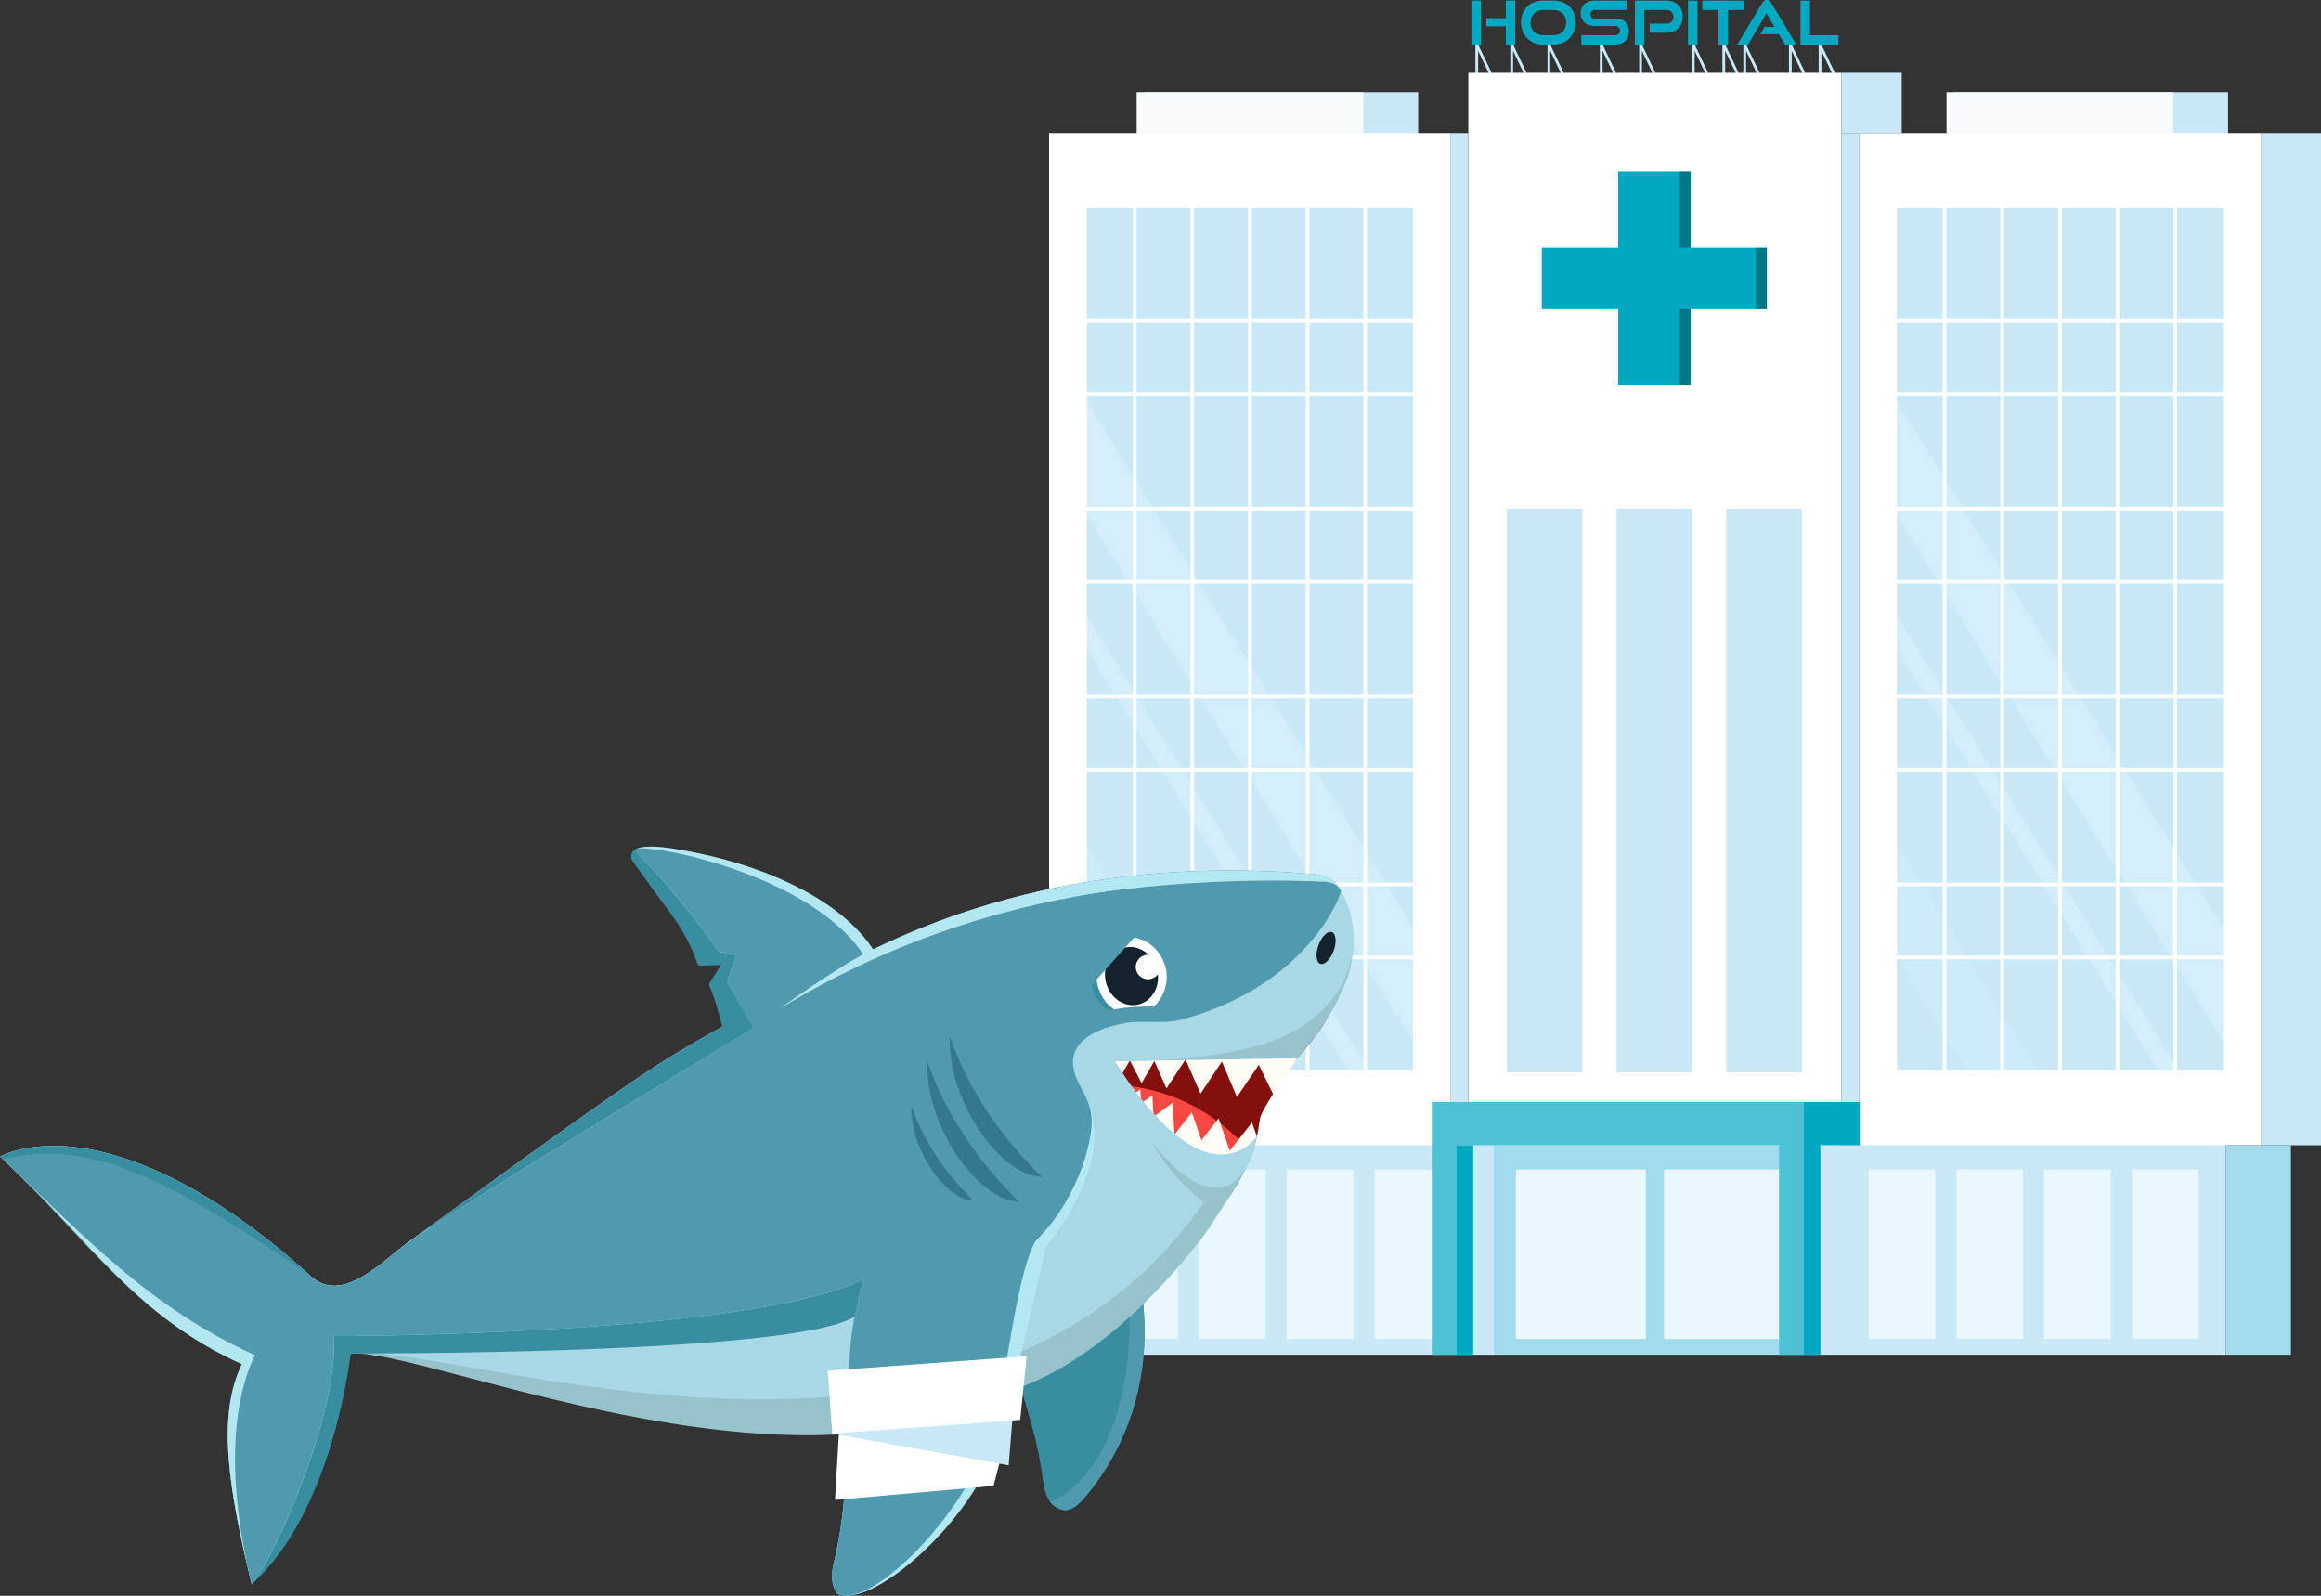 <?xml version="1.0" encoding="UTF-8"?>
<svg xmlns="http://www.w3.org/2000/svg" width="640" height="440" viewBox="0 0 640 440">
  <rect x="0" y="0" width="640" height="440" fill="#333333" stroke="none"/>
  <defs>
    <style>
      .c {
        opacity: .1;
      }

      .d {
        stroke: #c9e9f9;
        stroke-linecap: round;
        stroke-linejoin: round;
        stroke-width: .75px;
      }

      .d, .e {
        fill: none;
      }

      .f {
        fill: #f64840;
      }

      .g, .h {
        fill: #01a8c1;
      }

      .i {
        fill: #e8f8fe;
      }

      .j {
        fill: #fff;
      }

      .k {
        fill: #fffdf5;
      }

      .l {
        fill: #97c3cc;
      }

      .m {
        fill: #b3e7f2;
      }

      .n {
        fill: #a8d7e6;
      }

      .o {
        fill: #c9e9f9;
      }

      .p {
        fill: #14222d;
      }

      .q {
        fill: #347791;
      }

      .r {
        fill: #388da0;
      }

      .s {
        fill: #840f0f;
      }

      .t {
        fill: #509aaf;
      }

      .h {
        mix-blend-mode: multiply;
      }

      .h, .u {
        opacity: .2;
      }

      .e {
        stroke: #fff;
        stroke-miterlimit: 10;
      }

      .v {
        opacity: .3;
      }

      .w, .x, .y {
        isolation: isolate;
      }

      .x {
        fill: #4dc2d4;
      }

      .y {
        fill: #f8fdff;
      }
    </style>
  </defs>
  <g class="w">
    <g id="a" data-name="illustration">
      <g>
        <g>
          <g>
            <rect class="o" x="315.63" y="25.42" width="75.41" height="21.32" transform="translate(706.68 72.16) rotate(180)"/>
            <rect class="y" x="313.42" y="25.42" width="62.51" height="21.32" transform="translate(689.35 72.16) rotate(180)"/>
          </g>
          <rect class="o" x="298.91" y="305.72" width="314.85" height="67.82" transform="translate(912.67 679.26) rotate(180)"/>
          <rect class="j" x="289.27" y="36.68" width="110.78" height="279.1" transform="translate(689.33 352.46) rotate(180)"/>
          <g>
            <polyline class="d" points="505.47 19.94 501.86 12.36 501.86 19.94"/>
            <polyline class="d" points="497.29 19.94 493.67 12.36 493.67 19.94"/>
            <polyline class="d" points="455.99 19.94 452.37 12.36 452.37 19.94"/>
            <polyline class="d" points="470.53 19.94 466.91 12.36 466.91 19.94"/>
            <polyline class="d" points="478.94 19.94 475.32 12.36 475.32 19.94"/>
            <polyline class="d" points="484.71 19.94 481.09 12.36 481.09 19.94"/>
            <polyline class="d" points="445.14 19.94 441.52 12.36 441.52 19.94"/>
            <polyline class="d" points="430.71 19.94 427.09 12.36 427.09 19.94"/>
            <polyline class="d" points="420.46 19.94 416.84 12.36 416.84 19.94"/>
            <polyline class="d" points="410.82 19.94 407.2 12.36 407.2 19.94"/>
          </g>
          <g>
            <rect class="o" x="538.96" y="25.42" width="75.41" height="21.32" transform="translate(1153.33 72.16) rotate(180)"/>
            <rect class="y" x="536.74" y="25.42" width="62.51" height="21.32" transform="translate(1136 72.16) rotate(180)"/>
          </g>
          <rect class="o" x="613.76" y="315.79" width="17.94" height="57.75" transform="translate(1245.46 689.33) rotate(180)"/>
          <g>
            <rect class="i" x="515.29" y="322.48" width="18.35" height="46.73" transform="translate(1048.92 691.69) rotate(180)"/>
            <rect class="i" x="539.49" y="322.48" width="18.35" height="46.73" transform="translate(1097.32 691.69) rotate(180)"/>
            <rect class="i" x="563.68" y="322.48" width="18.35" height="46.73" transform="translate(1145.72 691.69) rotate(180)"/>
            <rect class="i" x="587.88" y="322.48" width="18.35" height="46.73" transform="translate(1194.12 691.69) rotate(180)"/>
          </g>
          <g>
            <rect class="i" x="306.44" y="322.48" width="18.35" height="46.73" transform="translate(631.22 691.69) rotate(180)"/>
            <rect class="i" x="330.64" y="322.48" width="18.35" height="46.73" transform="translate(679.62 691.69) rotate(180)"/>
            <rect class="i" x="354.84" y="322.48" width="18.35" height="46.73" transform="translate(728.02 691.69) rotate(180)"/>
            <rect class="i" x="379.04" y="322.48" width="18.35" height="46.73" transform="translate(776.42 691.69) rotate(180)"/>
          </g>
          <rect class="h" x="411.93" y="315.78" width="88.82" height="57.76" transform="translate(912.67 689.32) rotate(180)"/>
          <rect class="i" x="417.99" y="322.48" width="35.83" height="46.73" transform="translate(871.81 691.69) rotate(180)"/>
          <rect class="i" x="458.85" y="322.48" width="35.83" height="46.73" transform="translate(953.53 691.69) rotate(180)"/>
          <rect class="j" x="512.6" y="36.68" width="110.8" height="279.1" transform="translate(1136 352.46) rotate(180)"/>
          <rect class="o" x="623.4" y="36.68" width="16.6" height="279.1"/>
          <rect class="j" x="404.88" y="20.08" width="102.91" height="295.7" transform="translate(912.67 335.86) rotate(180)"/>
          <rect class="o" x="476.06" y="140.27" width="20.74" height="155.39" transform="translate(972.87 435.94) rotate(180)"/>
          <rect class="o" x="445.8" y="140.27" width="20.74" height="155.39" transform="translate(912.33 435.94) rotate(180)"/>
          <rect class="o" x="415.53" y="140.27" width="20.74" height="155.39" transform="translate(851.8 435.94) rotate(180)"/>
          <g>
            <rect class="o" x="476.06" y="140.27" width="20.74" height="155.39" transform="translate(972.87 435.94) rotate(180)"/>
            <rect class="o" x="445.8" y="140.27" width="20.74" height="155.39" transform="translate(912.33 435.94) rotate(180)"/>
            <rect class="o" x="415.53" y="140.27" width="20.74" height="155.39" transform="translate(851.8 435.94) rotate(180)"/>
          </g>
          <g>
            <polygon class="g" points="425.14 68.25 428.16 68.25 446.17 68.25 446.17 47.22 446.17 47.22 449.2 47.22 463.13 47.22 463.13 47.22 466.16 47.22 466.16 68.25 484.17 68.25 484.17 68.25 487.2 68.25 487.2 85.21 484.17 85.21 484.17 85.21 466.16 85.21 466.16 106.25 463.13 106.25 463.13 106.25 449.2 106.25 446.17 106.25 446.17 106.25 446.17 85.21 428.16 85.21 425.14 85.21 425.14 85.21 425.14 68.25 425.14 68.25"/>
            <rect class="v" x="484.17" y="68.26" width="3.04" height="16.95"/>
            <rect class="v" x="463.13" y="47.22" width="3.02" height="21.04"/>
            <rect class="v" x="463.13" y="85.21" width="3.02" height="21.04"/>
          </g>
          <g>
            <path class="g" d="m405.73,12.35V.17h2.61v12.19h-2.61Zm9.5,0v-5.08h-5.38v-2.24h5.38V.17h2.61v12.19h-2.61Z"/>
            <path class="g" d="m425.42,12.32c-3.46,0-6-2.68-6-6.2s2.54-5.95,6-5.95h3.01c3.58,0,6.05,2.42,6.05,5.95s-2.54,6.2-6.05,6.2h-3.01Zm3.01-2.61c2.02,0,3.44-1.45,3.44-3.46s-1.42-3.48-3.44-3.48h-3.01c-1.96,0-3.39,1.45-3.39,3.48s1.42,3.46,3.39,3.46h3.01Z"/>
            <path class="g" d="m436.04,12.32v-2.61h9.18c.94,0,1.47-.48,1.47-1.25,0-.82-.53-1.29-1.47-1.29h-5.5c-2.39,0-3.86-1.44-3.86-3.49s1.37-3.51,3.9-3.51h8.79v2.61h-8.79c-.74,0-1.19.42-1.19,1.17s.47,1.17,1.19,1.17h5.47c2.56,0,3.93,1.14,3.93,3.56,0,2.09-1.29,3.64-3.93,3.64h-9.18Z"/>
            <path class="g" d="m454.91,9.04v-2.52h4.53c1.27,0,2.02-.75,2.02-1.87s-.75-1.87-2.02-1.87h-6.05v9.55h-2.59V.17h8.64c2.88,0,4.56,1.71,4.56,4.4s-1.69,4.48-4.56,4.48h-4.53Z"/>
            <path class="g" d="m465.46,12.32V.17h2.61v12.15h-2.61Z"/>
            <path class="g" d="m473.87,12.32V2.78h-4.46V.17h11.54v2.61h-4.46v9.55h-2.61Z"/>
            <path class="g" d="m492.22,12.32l-1.71-2.88h-5.13l1.19-2.02h2.74l-2.22-3.75-5.1,8.64h-2.96l6.9-11.49c.3-.5.69-.84,1.25-.84s.95.33,1.25.84l6.9,11.49h-3.13Z"/>
            <path class="g" d="m496.48,12.32V.17h2.61v9.55h7.86v2.61h-10.47Z"/>
          </g>
          <g>
            <rect class="o" x="299.19" y="56.79" width="90.94" height="238.87"/>
            <g class="w">
              <line class="e" x1="376.45" y1="56.8" x2="376.45" y2="295.66"/>
              <line class="e" x1="360.56" y1="56.8" x2="360.56" y2="295.66"/>
              <line class="e" x1="344.66" y1="56.8" x2="344.66" y2="295.66"/>
              <line class="e" x1="328.77" y1="56.8" x2="328.77" y2="295.66"/>
              <line class="e" x1="312.88" y1="56.8" x2="312.88" y2="295.66"/>
              <rect class="e" x="299.19" y="56.8" width="90.95" height="238.86"/>
              <line class="e" x1="299.19" y1="88.48" x2="390.14" y2="88.48"/>
              <line class="e" x1="390.14" y1="108.59" x2="299.19" y2="108.59"/>
              <line class="e" x1="299.19" y1="140.27" x2="390.14" y2="140.27"/>
              <line class="e" x1="390.14" y1="160.39" x2="299.19" y2="160.39"/>
              <line class="e" x1="299.19" y1="192.07" x2="390.14" y2="192.07"/>
              <line class="e" x1="390.14" y1="212.19" x2="299.19" y2="212.19"/>
              <line class="e" x1="299.19" y1="243.86" x2="390.14" y2="243.86"/>
              <line class="e" x1="390.14" y1="263.98" x2="299.19" y2="263.98"/>
            </g>
            <g class="u">
              <polygon class="j" points="299.19 109.97 299.19 141.15 390.13 287.82 390.13 256.61 299.19 109.97"/>
              <polygon class="j" points="299.19 168.98 299.19 178.09 372.09 295.66 377.75 295.66 299.19 168.98"/>
            </g>
            <g class="c">
              <polygon class="j" points="299.19 231.99 299.19 263.18 319.34 295.66 338.67 295.66 299.19 231.99"/>
              <polygon class="j" points="299.19 291.01 299.19 295.66 302.08 295.66 299.19 291.01"/>
            </g>
          </g>
          <g>
            <rect class="o" x="522.53" y="56.79" width="90.94" height="238.87"/>
            <g class="w">
              <line class="e" x1="599.79" y1="56.8" x2="599.79" y2="295.66"/>
              <line class="e" x1="583.89" y1="56.8" x2="583.89" y2="295.66"/>
              <line class="e" x1="568" y1="56.8" x2="568" y2="295.66"/>
              <line class="e" x1="552.1" y1="56.8" x2="552.1" y2="295.66"/>
              <line class="e" x1="536.21" y1="56.8" x2="536.21" y2="295.66"/>
              <rect class="e" x="522.53" y="56.8" width="90.95" height="238.86"/>
              <line class="e" x1="522.53" y1="88.48" x2="613.47" y2="88.48"/>
              <line class="e" x1="613.47" y1="108.59" x2="522.53" y2="108.59"/>
              <line class="e" x1="522.53" y1="140.27" x2="613.47" y2="140.27"/>
              <line class="e" x1="613.47" y1="160.39" x2="522.53" y2="160.39"/>
              <line class="e" x1="522.53" y1="192.07" x2="613.47" y2="192.07"/>
              <line class="e" x1="613.47" y1="212.19" x2="522.53" y2="212.19"/>
              <line class="e" x1="522.53" y1="243.86" x2="613.47" y2="243.86"/>
              <line class="e" x1="613.47" y1="263.98" x2="522.53" y2="263.98"/>
            </g>
            <g class="u">
              <polygon class="j" points="522.53 109.97 522.53 141.15 613.47 287.82 613.47 256.61 522.53 109.97"/>
              <polygon class="j" points="522.53 168.98 522.53 178.09 595.43 295.66 601.08 295.66 522.53 168.98"/>
            </g>
            <g class="c">
              <polygon class="j" points="522.53 231.99 522.53 263.18 542.67 295.66 562 295.66 522.53 231.99"/>
              <polygon class="j" points="522.53 291.01 522.53 295.66 525.41 295.66 522.53 291.01"/>
            </g>
          </g>
          <rect class="o" x="400.06" y="36.68" width="4.82" height="279.1"/>
          <rect class="o" x="507.77" y="36.68" width="4.82" height="279.1"/>
          <g>
            <polygon class="x" points="394.82 303.87 394.82 373.55 401.94 373.55 401.94 315.79 490.57 315.79 490.57 373.55 497.69 373.55 497.69 303.87 394.82 303.87"/>
            <g class="w">
              <polygon class="g" points="501.97 303.87 497.43 303.87 497.43 373.55 501.97 373.55 501.97 315.78 512.83 315.78 512.83 303.87 501.97 303.87"/>
              <rect class="g" x="401.68" y="315.79" width="4.54" height="57.76"/>
            </g>
          </g>
          <rect class="h" x="613.76" y="315.79" width="17.94" height="57.75" transform="translate(1245.46 689.33) rotate(180)"/>
          <rect class="o" x="507.79" y="20.08" width="16.6" height="16.6"/>
        </g>
        <g>
          <g>
            <g>
              <path class="r" d="m287.64,408.62c-1.41-11.26-4.1-19.12-7.25-29.35-2.92-9.48-7.9-20.33-9.58-30.11-1.63-9.45-1.52-35.33-.29-39.17.57-1.8,33.7-1.02,33.45-3.09-.03-.28,5.51,19.66,7.62,29.6,1.95,9.2,3.6,18.46,3.97,27.87.69,17.45-4.77,34.4-15.92,47.89-1.43,1.73-3.86,4.55-6.45,4.08-3.79-.69-5.12-4.39-5.53-7.72Z"/>
              <path class="t" d="m289.5,414.01c5.01-1.4,31.51-16.53,18.42-86.26-1.22-6.5-1.87-14.04-4.67-20.35.48-.14.74-.31.71-.5-.03-.28,5.51,19.66,7.62,29.6,1.95,9.2,3.6,18.46,3.97,27.87.69,17.45-4.77,34.4-15.92,47.89-1.43,1.73-3.86,4.55-6.45,4.08-.43-.08-2.36-.45-3.67-2.33Z"/>
              <g>
                <path class="s" d="m347.41,308.44c-.02.11-.03.23-.04.34-.46,3.63-1.28,7.22-2.66,10.61,0,.02-.02.04-.03.06-1.49,3.63-3.5,7.01-5.56,10.34-16.34,1.96-42.92-46.24-42.92-46.24,0,0,59.59,7.89,69.31-1.9-2.3,3.59-4.94,6.96-7.84,10.12-.49.54-.95,1.11-1.33,1.72-.82,1.29-8.61,12.67-8.91,14.95Z"/>
                <path class="f" d="m345.18,318.07c-.16.44-.3.89-.48,1.32,0,.02-.02.04-.03.06-1.49,3.63-3.5,7.01-5.56,10.34-10.7,1.28-26.4-16.76-35.55-30.88,16.98.08,30.65,6.44,41.62,19.15Z"/>
                <g>
                  <polygon class="k" points="351.29 302.2 358.07 291.06 345.59 290.47 351.29 302.2"/>
                  <polygon class="k" points="336.01 308.39 327.96 318.64 340.29 320.71 336.01 308.39"/>
                  <polygon class="k" points="328.64 306.71 320.59 316.97 332.91 319.03 328.64 306.71"/>
                  <path class="k" d="m345.23,309.49l-8.05,10.26,6.84,1.15c.22-.48.45-.95.65-1.43,0-.02.02-.04.03-.06.8-1.96,1.4-4,1.86-6.07l-1.33-3.84Z"/>
                  <polygon class="k" points="323.33 304.08 312.81 311.78 324.11 317.1 323.33 304.08"/>
                  <polygon class="k" points="317.75 301.98 307.22 309.68 318.53 314.99 317.75 301.98"/>
                  <polygon class="k" points="314.43 300.36 303.91 308.05 315.21 313.37 314.43 300.36"/>
                  <polygon class="k" points="341.07 302.49 348.41 291.71 335.98 290.48 341.07 302.49"/>
                  <polygon class="k" points="331.04 301.57 338.26 290.71 325.81 289.62 331.04 301.57"/>
                  <polygon class="k" points="321.65 300.11 328.82 289.21 316.36 288.19 321.65 300.11"/>
                  <polygon class="k" points="314.79 298.67 321.27 287.36 308.78 287.1 314.79 298.67"/>
                  <polygon class="k" points="308.83 297.13 315.31 285.81 302.82 285.55 308.83 297.13"/>
                </g>
              </g>
              <g>
                <path class="l" d="m66.7,376.13c-29.56-13.41-43.05-35.15-66.7-57.27,14.88-6.85,45.35-3.73,86.33,33.59,8.71,6.99,19.82-5.39,26.75-10.3,8.92-6.32,56.74-41.69,72.1-50.96,25.96-15.68,48.97-25.98,48.97-25.98,52.06-28.01,104.93-26.21,128.5-24.12,3.07.27,5.79,2.07,7.22,4.8,1.63,3.12,2.81,6.49,3.09,9.95.42,5.04.1,10.24-1.84,14.87-.26.63-.52,1.25-.79,1.87-3.01,7.12-7.45,13.5-12.68,19.2-.1.11,0,0,0,0l-50.32.81c28.86,45.72,39.23,20.73,39.23,20.73,0,0-.61,3.57-1.79,6.2-1.9,4.23-3.88,7.7-6.71,11.97-2.13,3.21-4.16,6.45-6.38,9.57-30.24,39.02-55.39,42.89-55.39,42.89-59.05,32.3-158.93-12.21-179.62-10.75-.11,0-7.51,35.87-27.27,63.62-6.48-26.62-9.6-46.45-2.7-60.69Z"/>
                <path class="n" d="m334.44,327.86c-63.48,98.06-212.18,41.02-237.77,45.34-8.74,1.48-27.2,1.7-31.45,2.23-28.54-13.45-41.97-34.83-65.22-56.57,14.88-6.85,45.35-3.73,86.33,33.59,8.71,6.99,19.82-5.39,26.75-10.3,8.92-6.32,56.74-41.69,72.1-50.96,25.96-15.68,48.97-25.98,48.97-25.98,52.06-28.01,104.93-26.21,128.5-24.12.9.08,1.75.3,2.57.63.45.65,4.36,3.46,4.65,4.17,7.43,14.11,2.56,31.54-16.27,40.03-16.18,7.29-46.26,6.67-46.26,6.67l1.43,2.2c25.11,38.09,37.8,18.53,37.8,18.53-2.96,15.81-12.12,14.54-12.12,14.54Z"/>
              </g>
              <g>
                <path class="r" d="m66.71,376.12C37.14,362.71,23.66,340.97,0,318.86c14.88-6.85,45.35-3.73,86.33,33.59,8.71,6.99,19.82-5.39,26.75-10.3,8.92-6.32,56.74-41.69,72.1-50.97,25.96-15.68,48.97-25.98,48.97-25.98,52.24-28.11,105.3-26.2,128.74-24.09,2.84.26,5.41,1.87,6.76,4.38,0,.01.02.03.02.04-1.25,5.15-12.47,27.39-44.2,35.64-4.51,1.17-9.32.15-13.95.72-6.74.84-17.81,4.34-15.32,13.57.7,2.58,2.11,4.78,3.26,7.17,1.54,3.19,1.81,6.53,1.28,10.02-1.02,6.68-3.58,13.16-6.99,18.98-2.36,4.01-5.15,7.55-8.29,10.67-5.95,11.01-7.99,42.12-13.25,55.94-8.31,21.84-32.78,45.67-41.33,41.16-1.81-2.31-1.64-5.62-.96-8.46,2.87-12,3.12-21.02,3.82-32.64.65-10.76-.27-23.71,1.74-34.31.06-.3.12-.62.2-.95-17.11,10.66-139,10.14-139,10.14,0,0-4.52,43.14-27.27,63.62-6.48-26.62-9.6-46.45-2.7-60.69Z"/>
                <path class="m" d="m66.71,376.12c-29.56-13.41-41.1-33.31-64.75-55.43,12.31.31,76.41,24.91,84.38,31.75,8.71,6.99,19.82-5.39,26.75-10.3,8.92-6.32,58.62-36.77,73.98-46.05,25.96-15.68,47.09-30.9,47.09-30.9,52.24-28.11,105.3-26.2,128.74-24.09,2.84.26,5.41,1.87,6.76,4.38,0,.01.02.03.02.04-1.25,5.15-12.47,27.39-44.2,35.64-4.51,1.17-9.32.15-13.95.72-6.74.84-17.81,4.34-15.32,13.57.7,2.58,2.05,4.81,3.26,7.17,9.06,17.68-11.05,41.26-11.05,41.26,0,0-10.45,46.2-14.23,56.13-8.31,21.84-34.75,43.88-43.3,39.38-1.81-2.31-1.64-5.62-.96-8.46,2.87-12,3.12-21.02,3.82-32.64.65-10.76-.27-23.71,1.74-34.31.06-.3,2.52-10.94,2.59-11.27-30.99,15.59-146.02,15.69-146.02,15.69,1.22,22.95-17.52,63.2-22.65,68.38-6.48-26.62-9.6-46.45-2.7-60.69Z"/>
                <path class="t" d="m70.31,373.67c-28.86-13.09-46.85-32.48-69.49-54.05,22.8-5.38,42.88,3.43,84.51,31.92.34.3.67.6,1.01.91,2.14,1.72,4.44,2.27,6.77,2.04,7.16-.7,14.76-8.64,19.98-12.34,8.92-6.32,58.62-36.77,73.98-46.05,9.25-5.59,12.52-7.91,19.85-12.49,13.24-8.27,27.5-17.04,27.5-17.04,46.89-25.23,113.48-24.32,131.11-23.43,3.43.17,4.2,2.55,4.2,2.55-1.22,5.12-12.49,27.21-44.26,35.48-4.51,1.17-9.32.15-13.95.72-6.74.84-17.81,4.34-15.32,13.57.7,2.59,2.12,4.8,3.27,7.19,1.28,2.65,1.81,5.62,1.46,8.55-.85,7.18-3.53,14.19-7.19,20.43-2.36,4.01-5.15,7.55-8.29,10.67-5.95,11.01-7.99,42.12-13.25,55.94-8.31,21.84-32.78,45.67-41.33,41.16-1.81-2.31-1.64-5.62-.96-8.46,2.87-12,3.12-21.02,3.82-32.64.65-10.76-.27-23.71,1.74-34.31.06-.3,2.52-10.94,2.59-11.27-30.99,15.59-146.02,15.69-146.02,15.69,1.22,22.95-17.52,63.2-22.65,68.38-6.48-26.62-6-48.9.9-63.14Z"/>
              </g>
              <g>
                <path class="r" d="m308.56,258.93c5.63-1.42,11.38,2.08,12.83,7.82,1.04,4.11-.75,8.37-3.72,10.92,0,0-6.35-.62-11.9.99-2.36-1.41-4.04-3.84-4.78-6.75-1.45-5.74,1.94-11.56,7.57-12.98Z"/>
                <path class="j" d="m309.37,258.72c5.19-1.31,10.57,2.28,12.02,8.03,1.04,4.11-.53,8.32-3.23,10.8,0,0-5.92-.17-11,.76-2.21-1.45-3.82-3.9-4.55-6.81-1.45-5.74,1.57-11.46,6.76-12.78Z"/>
                <ellipse class="p" cx="312" cy="269.13" rx="7.27" ry="8.06" transform="translate(-56.45 84.69) rotate(-14.19)"/>
                <path class="j" d="m313.27,267.46c.46,1.81,2.3,2.91,4.11,2.45,1.81-.46,2.91-2.3,2.45-4.11-.46-1.81-2.3-2.91-4.11-2.45-1.81.46-2.91,2.3-2.45,4.11Z"/>
              </g>
              <ellipse class="p" cx="365.66" cy="261.38" rx="4.65" ry="2.23" transform="translate(-5.07 515.52) rotate(-69.99)"/>
              <g>
                <path class="r" d="m174.3,237.32c-2.45-6.38,12.74-3.07,15.01-2.68,16.35,2.8,52.21,28.32,52.21,28.32l-41.26,24.87s-2.16-10.44-4.64-15.97c-.12-.27-.12-.62.02-.84,1.06-1.65,2.12-3.31,3.18-4.96-1.92.07-3.83.14-5.75.21-.28.01-.67-.19-.78-.56-2.02-6.27-5.49-11.48-9.38-16.58l-8.6-11.81Z"/>
                <path class="m" d="m198.11,262.38s-4.39-6.6-13.7-17.71c-2.5-2.99-5.19-5.82-7.91-8.62-.55-.57-1.03-1.2-1.15-1.78,0-.05,0-.1.02-.14,3.39-1.69,12.25.23,13.94.52,16.35,2.8,42.1,11.45,52.21,28.32,0,0-30.07,19.06-33.22,21.36-1.02-2.05-7.73-13.53-7.73-13.53l2.46-7.35-4.92-1.06Z"/>
                <path class="t" d="m198.11,262.38s-4.39-6.6-13.7-17.71c-2.5-2.99-5.19-5.82-7.91-8.62-.55-.57-1.03-1.2-1.15-1.78,0-.05,0-.1.02-.14,3.39-1.69,49.2,6.92,63.4,30.18,0,0-26.43,19.61-29.58,21.91-1.02-2.05-8.62-15.42-8.62-15.42l2.46-7.35-4.92-1.06Z"/>
              </g>
              <g>
                <path class="q" d="m261.9,285.83c5.15,14.6,13.81,27.38,25.31,38.65-11.17-.07-25.92-20.76-25.31-38.65Z"/>
                <path class="q" d="m255.7,292.7c5.15,14.6,13.81,27.38,25.31,38.65-11.17-.07-25.92-20.76-25.31-38.65Z"/>
                <path class="q" d="m251.33,304.95c3.48,9.86,9.32,18.49,17.09,26.1-7.55-.05-17.51-14.02-17.09-26.1Z"/>
              </g>
              <path class="m" d="m239.37,262.41l.24-.12c.76-.38,1.52-.74,2.3-1.07,4.32-1.82,19.26-8.06,27.6-10.65,10.12-3.14,20.5-5.44,30.98-7.05,10.69-1.64,32.24-3.23,42.99-2.81.56.02,18.63,2.1,18.09,2.09-64.92-2.31-111.28,13.85-146.68,35.39-.24.15,15.81-11.39,24.48-15.77Z"/>
            </g>
            <rect class="t" x="293.88" y="259.09" width="22.85" height="6.15" transform="translate(-93.6 315.26) rotate(-48.23)"/>
            <path class="l" d="m338.02,327.23c-8.88,2.29-17.13-8.37-20.07-11.99-.03-.04-.09,0-.06.04,6,11.38,17.03,18.32,17.03,18.32,0,0,3.89-6.58,3.11-6.38Z"/>
          </g>
          <polygon class="j" points="273.96 409.69 230.25 413.57 231.3 395.61 279.29 389.16 273.96 409.69"/>
          <polygon class="o" points="278.13 404.02 229.49 395.28 228.66 377.87 279.34 389.28 278.13 404.02"/>
          <polygon class="j" points="281.31 391.5 229.49 395.28 228.23 377.95 283.1 373.95 281.31 391.5"/>
        </g>
      </g>
    </g>
  </g>
</svg>